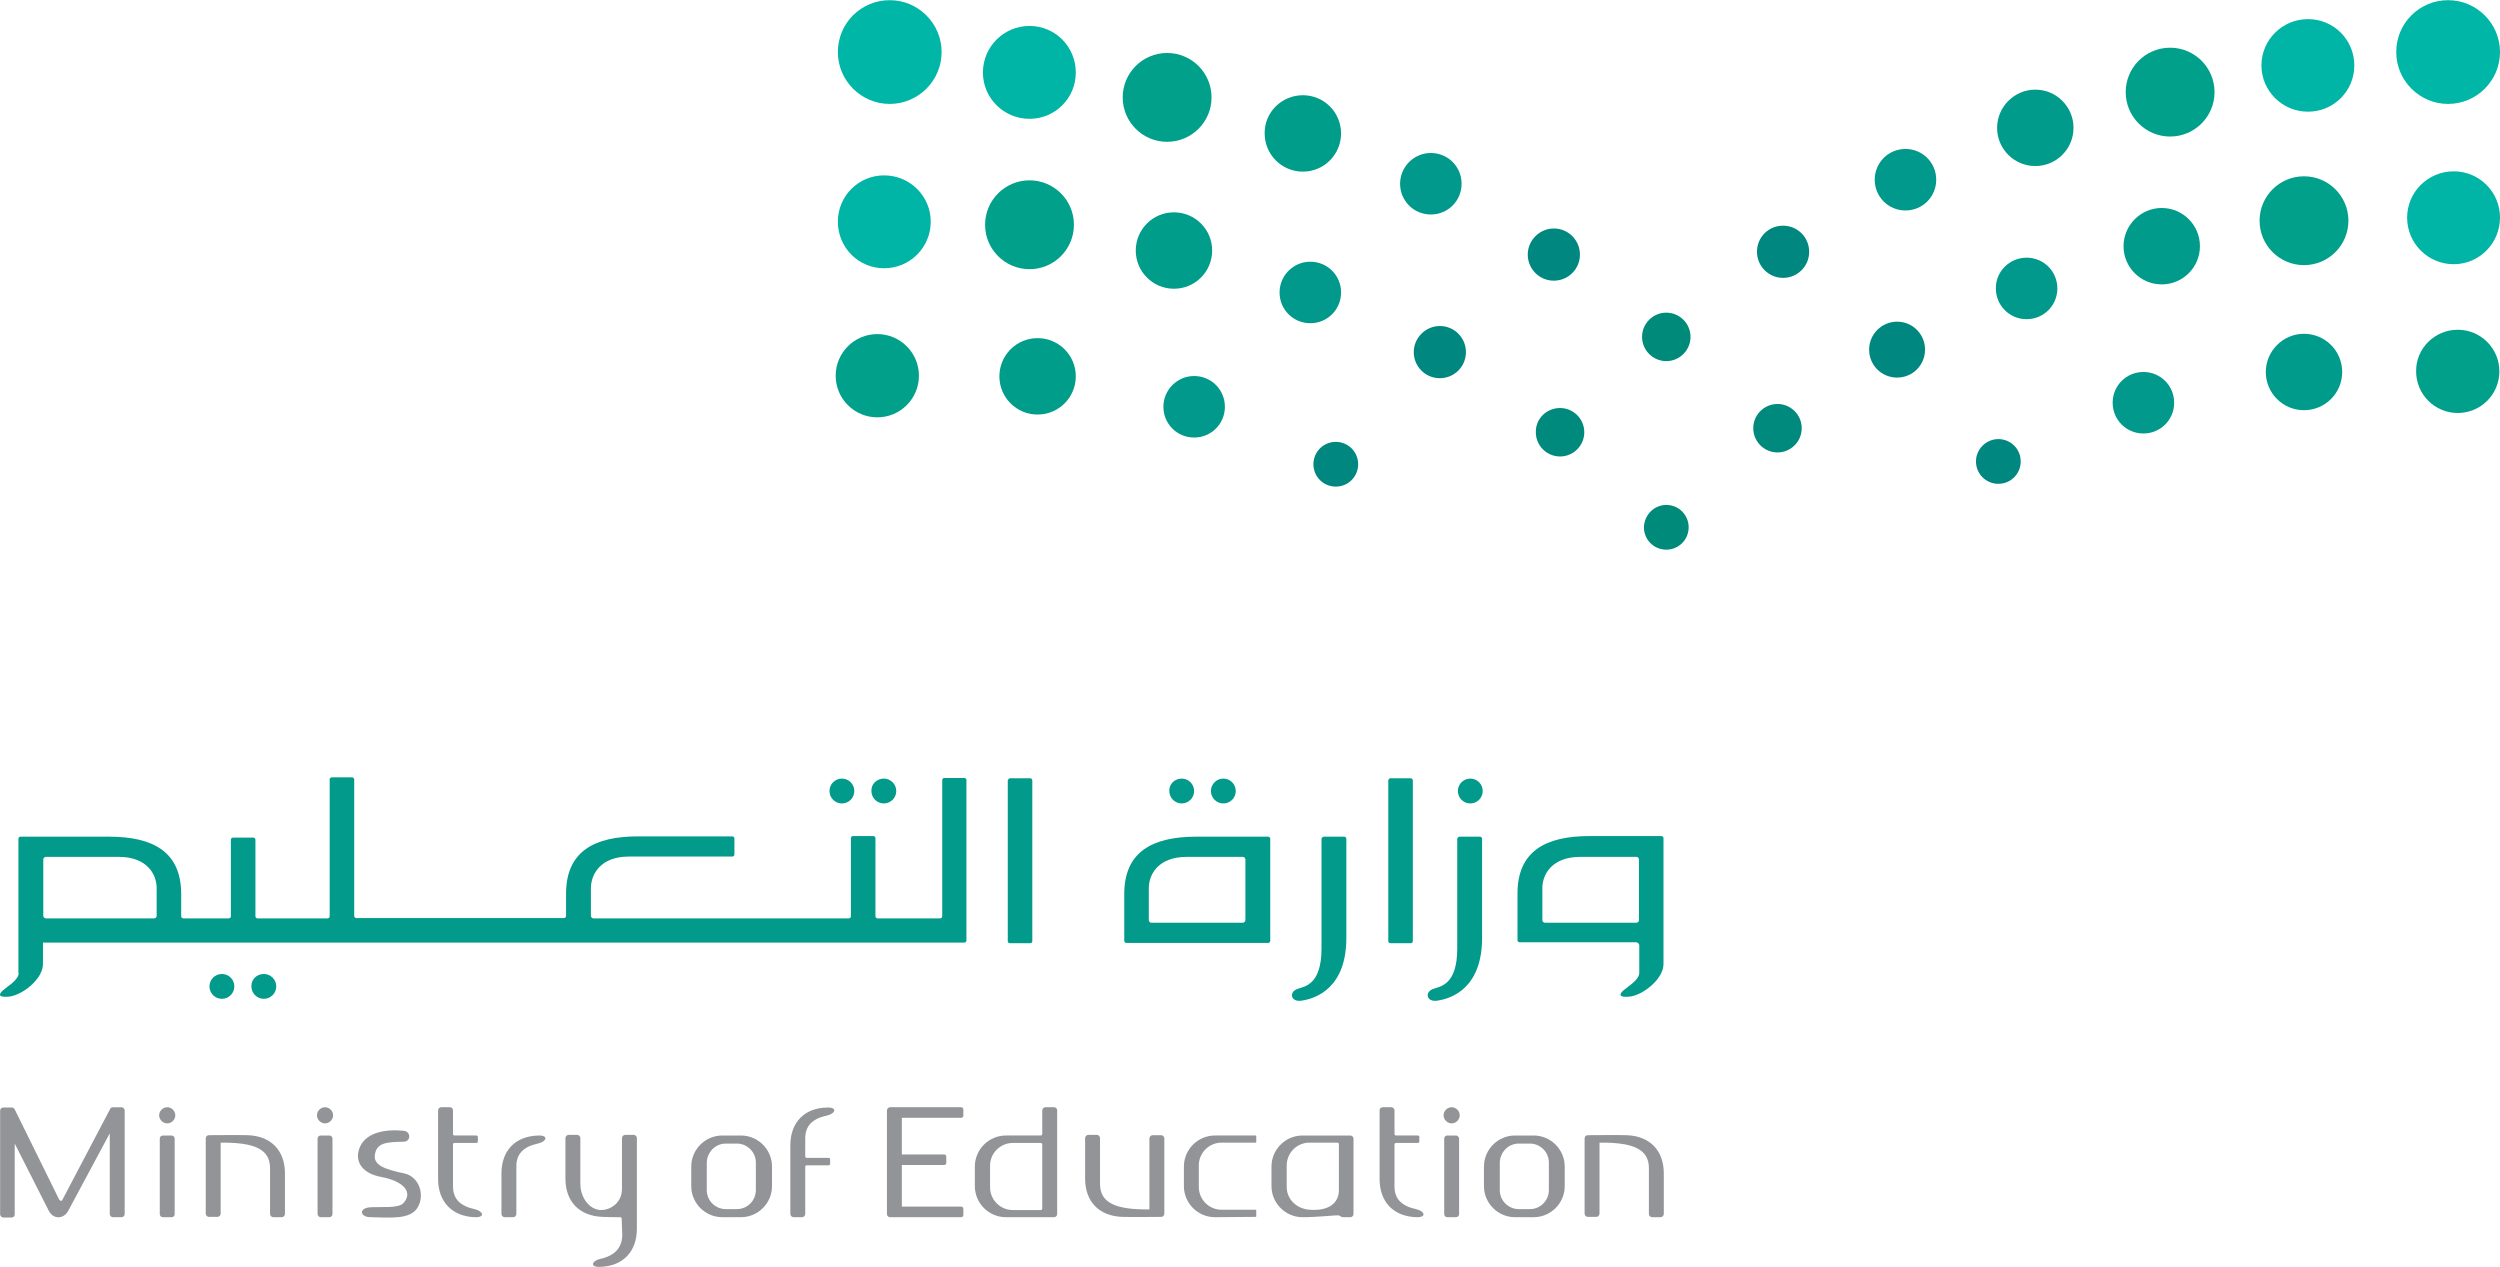 <svg xmlns="http://www.w3.org/2000/svg" height="225.129" viewBox="0 0 804.837 407.803" width="444.189"><g fill="#929497"><path d="m19.037 386.1c.5.6.8.6 1.1 0l15.3-29.1c.2-.4.5-.6.9-.6h2.8c.5 0 1 .5 1 1v33.4c0 .6-.5 1-1 1h-2.8c-.6 0-1-.5-1-1v-26l-13.4 25c-1.5 2.7-4.8 2.7-6.2 0l-11-21.7v22.8c0 .6-.4 1-1 1h-2.7c-.5 0-1-.5-1-1v-33.4c0-.6.5-1 1-1h2.8c.4 0 .7.2.9.6z"></path><path d="m52.437 365.5h2.8c.6 0 1 .5 1 1v24.3c0 .6-.4 1-1 1h-2.8c-.6 0-1-.5-1-1v-24.3c0-.6.5-1 1-1z"></path><path d="m53.837 356.4c1.4 0 2.6 1.2 2.6 2.6s-1.2 2.6-2.6 2.6-2.6-1.2-2.6-2.6 1.2-2.6 2.6-2.6z"></path><path d="m103.237 365.5h2.8c.6 0 1 .5 1 1v24.3c0 .6-.5 1-1 1h-2.8c-.5 0-1-.5-1-1v-24.3c0-.6.5-1 1-1z"></path><path d="m104.637 356.4c1.4 0 2.6 1.2 2.6 2.6s-1.2 2.6-2.6 2.6-2.6-1.2-2.6-2.6 1.2-2.6 2.6-2.6z"></path><path d="m465.937 365.5h2.8c.5 0 1 .5 1 1v24.3c0 .6-.5 1-1 1h-2.8c-.6 0-1-.5-1-1v-24.3c0-.6.5-1 1-1z"></path><path d="m467.337 356.4c1.4 0 2.6 1.2 2.6 2.6s-1.2 2.6-2.6 2.6-2.6-1.2-2.6-2.6 1.2-2.6 2.6-2.6z"></path><path d="m86.937 376c0-6.2-5.2-8.3-15.9-8.2v22.9c0 .5-.5 1-1 1h-2.8c-.5 0-1-.5-1-1v-24.3c0-.6.5-1 1-1 4.2 0 8.4-.1 12.6 0 7.5.3 11.9 5 11.9 12.3v13.1c0 .5-.5 1-1 1h-2.8c-.5 0-1-.5-1-1z"></path><path d="m530.837 376c0-6.2-5.2-8.3-15.9-8.2v22.9c0 .5-.5 1-1 1h-2.8c-.5 0-1-.5-1-1v-24.3c0-.6.5-1 1-1 4.2 0 8.4-.1 12.6 0 7.5.3 11.9 5 11.9 12.3v13.1c0 .5-.5 1-1 1h-2.8c-.5 0-1-.5-1-1z"></path><path d="m354.137 381.1c0 6.2 5.2 8.3 15.9 8.2v-22.9c0-.5.5-1 1-1h2.8c.5 0 1 .5 1 1v24.3c0 .6-.5 1-1 1-4.2 0-8.4.1-12.6 0-7.5-.3-11.9-5-11.9-12.3v-13.1c0-.5.5-1 1-1h2.8c.5 0 1 .5 1 1z"></path><path d="m141.037 379.5v-22.1c0-.6.5-1 1-1h2.8c.6 0 1 .5 1 1v7.6c0 .3.2.5.5.5h7c.3 0 .5.2.5.5v1.4c0 .3-.2.5-.5.5h-7c-.3 0-.5.2-.5.5v13.5c0 4 2.3 6.3 6.9 7.3 2.8.6 3.6 2.7.2 2.6-7.4-.2-11.9-5-11.9-12.3z"></path><path d="m444.137 379.5v-22.1c0-.6.5-1 1-1h2.8c.5 0 1 .5 1 1v7.6c0 .3.2.5.5.5h7c.3 0 .5.2.5.5v1.4c0 .3-.2.5-.5.5h-7c-.3 0-.5.2-.5.5v13.5c0 4 2.3 6.3 6.9 7.3 2.8.6 3.6 2.7.2 2.6-7.5-.2-11.9-5-11.9-12.3z"></path><path d="m254.437 368.7v22.1c0 .5.5 1 1 1h2.8c.5 0 1-.5 1-1v-15.2c0-.3.2-.5.5-.5h7c.3 0 .5-.2.5-.5v-1.4c0-.3-.2-.5-.5-.5h-7c-.3 0-.5-.2-.5-.5v-5.8c0-4 2.3-6.3 6.9-7.3 2.8-.6 3.6-2.7.2-2.6-7.5.1-11.9 4.9-11.9 12.2z"></path><path d="m161.437 377.7v13.1c0 .5.5 1 1 1h2.8c.5 0 1-.5 1-1 0-16.9 0 7.4 0-15.4 0-4 2.3-6.3 6.9-7.3 2.8-.6 3.6-2.7.2-2.6-7.5.2-11.9 4.9-11.9 12.2z"></path><path d="m200.137 392.3c0-.3-.2-.5-.5-.5-1.9 0-3.1 0-5.7-.1-7.5-.3-11.9-5-11.9-12.3v-13.1c0-.5.5-1 1-1h2.8c.5 0 1 .5 1 1v14.7c0 4.5 2.9 8.5 6.8 8.5 2.4 0 6.6-1.9 6.6-6.9 0-5.4 0-10.9 0-16.3 0-.5.5-1 1-1h2.8c.5 0 1 .5 1 1v29.2c0 7.3-4.4 12.1-11.9 12.3-3.4.1-2.6-2 .2-2.6 4.6-1 6.9-3.6 7-7.6z"></path><path d="m286.537 356.4h22.9c.4 0 .7.3.7.7v2c0 .4-.3.7-.7.7h-19.1v11.8h13.6c.4 0 .7.3.7.7v2c0 .4-.3.7-.7.7h-13.6v13.4h19.1c.4 0 .7.3.7.7v2c0 .4-.3.7-.7.7-7.6 0-15.3 0-22.9 0-.6 0-1-.5-1-1v-33.4c0-.5.5-1 1-1z"></path><path d="m238.537 365.5h-6c-5.5 0-10 4.5-10 10v6.3c0 5.5 4.5 10 10 10h6c5.5 0 10-4.5 10-10v-6.3c0-5.5-4.5-10-10-10zm4.8 17.6c0 3.3-2.7 6.1-6.1 6.1h-3.6c-3.3 0-6.1-2.7-6.1-6.1v-8.9c.1-3.4 2.8-6.1 6.1-6.1h3.6c3.3 0 6.1 2.7 6.1 6.1z"></path><path d="m493.737 365.5h-6c-5.5 0-10 4.5-10 10v6.3c0 5.5 4.5 10 10 10h6c5.5 0 10-4.5 10-10v-6.3c0-5.5-4.5-10-10-10zm4.9 17.6c0 3.3-2.7 6.1-6.1 6.1h-3.6c-3.3 0-6.1-2.7-6.1-6.1v-8.9c.1-3.4 2.8-6.1 6.1-6.1h3.6c3.3 0 6.1 2.7 6.1 6.1z"></path><path d="m339.337 356.4h-2.8c-.5 0-1 .5-1 1v7.6c0 .3-.2.5-.5.5h-11.2c-5.5 0-10 4.5-10 10v6.3c0 5.5 4.5 10 10 10h12.7 1.8 1c.6 0 1-.5 1-1v-33.4c0-.6-.5-1-1-1zm-3.8 32.6c0 .3-.2.5-.5.5h-9c-4 0-7.3-3.3-7.3-7.3v-7c0-4 3.3-7.3 7.3-7.3h9c.3 0 .5.2.5.5z"></path><path d="m434.737 365.5c-4.7 0-8.6 0-15.4 0-5.5 0-10 4.5-10 10v6.3c0 5.5 4.5 10 10 10 4.9 0 10.9-.7 11.6-.6.5.1.7.6 1.5.6h2.3c.6 0 1-.5 1-1v-24.3c0-.6-.5-1-1-1zm-3.7 17.8c0 2.4-1.6 6.7-9.5 6.1-4-.3-7.3-3.3-7.3-7.3v-7c0-4 3.3-7.3 7.3-7.3h9c.3 0 .5.2.5.5z"></path><path d="m391.137 391.8c-5.5 0-10-4.5-10-10v-6.3c0-5.5 4.5-10 10-10h13.1c.1 0 .2.1.2.2v1.9c0 .1-.1.2-.2.2-3.7 0-7.3 0-11 0-4 0-7.3 3.3-7.3 7.3v7c0 4 3.3 7.3 7.3 7.3h11c.1 0 .2.1.2.2v1.9c0 .1-.1.2-.2.2z"></path><path d="m129.937 367.5c2.4 0 2.4-3.3.1-3.5-6.7-.7-12.9.8-14.5 6.1-1.2 4 1.2 7.6 7 8.7 7.6 1.4 10.5 5.1 7.3 8.5-1.7 1.7-6.8 1.1-10.5 1.3-4 .2-3.5 3.2 0 3.2 6 .1 12.7.9 15.1-3.1 2.5-4.2.4-10-4.3-11-6.3-1.3-10.2-2.7-9.4-6.3.7-3.6 3.8-3.8 9.2-3.9z"></path></g><path d="m536.437 162.5c4 0 7.2 3.2 7.2 7.2s-3.2 7.2-7.2 7.2-7.2-3.2-7.2-7.2c.1-4 3.3-7.2 7.2-7.2z" fill="#008a79"></path><path d="m536.437 100.6c4.3 0 7.8 3.5 7.8 7.8s-3.5 7.8-7.8 7.8-7.8-3.5-7.8-7.8 3.5-7.8 7.8-7.8z" fill="#008a79"></path><path d="m572.237 130c4.3 0 7.8 3.5 7.8 7.8s-3.5 7.8-7.8 7.8-7.8-3.5-7.8-7.8 3.5-7.8 7.8-7.8z" fill="#00897d"></path><path d="m502.237 131.3c4.3 0 7.8 3.5 7.8 7.8s-3.5 7.8-7.8 7.8-7.8-3.5-7.8-7.8c-.1-4.3 3.4-7.8 7.8-7.8z" fill="#00897d"></path><path d="m430.037 142.2c4 0 7.2 3.2 7.2 7.2s-3.2 7.2-7.2 7.2-7.2-3.2-7.2-7.2 3.2-7.2 7.2-7.2z" fill="#008880"></path><path d="m643.337 141.3c4 0 7.2 3.2 7.2 7.2s-3.2 7.2-7.2 7.2-7.2-3.2-7.2-7.2 3.3-7.2 7.2-7.2z" fill="#008880"></path><path d="m574.037 72.6c4.7 0 8.4 3.8 8.4 8.4 0 4.7-3.8 8.4-8.4 8.4-4.7 0-8.4-3.8-8.4-8.4 0-4.7 3.7-8.4 8.4-8.4z" fill="#008880"></path><path d="m500.237 73.5c4.7 0 8.4 3.8 8.4 8.4 0 4.7-3.8 8.4-8.4 8.4-4.7 0-8.4-3.8-8.4-8.4s3.8-8.4 8.4-8.4z" fill="#008880"></path><path d="m463.537 104.9c4.7 0 8.4 3.8 8.4 8.4 0 4.7-3.8 8.4-8.4 8.4-4.7 0-8.4-3.8-8.4-8.4s3.8-8.4 8.4-8.4z" fill="#008880"></path><path d="m610.737 103.5c5 0 9 4 9 9s-4 9-9 9-9-4-9-9 4.1-9 9-9z" fill="#008880"></path><path d="m613.437 47.9c5.5 0 9.9 4.4 9.9 9.9s-4.4 9.9-9.9 9.9-9.9-4.4-9.9-9.9 4.4-9.9 9.9-9.9z" fill="#00998b"></path><path d="m655.237 28.8c6.8 0 12.3 5.5 12.3 12.3s-5.5 12.3-12.3 12.3-12.3-5.5-12.3-12.3c0-6.7 5.5-12.3 12.3-12.3z" fill="#009b8b"></path><path d="m698.637 15.3c7.9 0 14.3 6.4 14.3 14.3s-6.4 14.3-14.3 14.3-14.3-6.4-14.3-14.3 6.4-14.3 14.3-14.3z" fill="#00a08b"></path><path d="m743.037 6.1c8.3 0 14.9 6.7 14.9 14.9 0 8.3-6.7 14.9-14.9 14.9-8.3 0-15-6.7-15-14.9s6.7-14.9 15-14.9z" fill="#00b4a6"></path><path d="m788.137 0c9.2 0 16.7 7.5 16.7 16.7s-7.5 16.7-16.7 16.7-16.7-7.5-16.7-16.7c0-9.3 7.5-16.7 16.7-16.7z" fill="#00b6a7"></path><path d="m652.437 82.9c5.5 0 9.9 4.4 9.9 9.9s-4.4 9.9-9.9 9.9-9.9-4.4-9.9-9.9c-.1-5.4 4.4-9.9 9.9-9.9z" fill="#00998b"></path><path d="m695.937 66.9c6.8 0 12.3 5.5 12.3 12.3s-5.5 12.3-12.3 12.3-12.3-5.5-12.3-12.3c0-6.7 5.5-12.3 12.3-12.3z" fill="#009b8b"></path><path d="m741.737 56.7c7.9 0 14.3 6.4 14.3 14.3s-6.4 14.3-14.3 14.3-14.3-6.4-14.3-14.3 6.4-14.3 14.3-14.3z" fill="#00a08b"></path><path d="m789.937 55.1c8.3 0 14.9 6.7 14.9 14.9 0 8.3-6.7 15-14.9 15-8.3 0-15-6.7-15-15 0-8.2 6.7-14.9 15-14.9z" fill="#00b4a6"></path><path d="m690.037 119.7c5.5 0 9.9 4.4 9.9 9.9s-4.4 9.9-9.9 9.9-9.9-4.4-9.9-9.9 4.4-9.9 9.9-9.9z" fill="#00998b"></path><path d="m741.737 107.4c6.8 0 12.3 5.5 12.3 12.3s-5.5 12.3-12.3 12.3-12.3-5.5-12.3-12.3c0-6.7 5.5-12.3 12.3-12.3z" fill="#009b8b"></path><path d="m791.237 106.1c7.4 0 13.4 6 13.4 13.4s-6 13.4-13.4 13.4-13.4-6-13.4-13.4c-.1-7.4 6-13.4 13.4-13.4z" fill="#00a08b"></path><path d="m460.637 49.2c5.5 0 9.9 4.4 9.9 9.9s-4.4 9.9-9.9 9.9-9.9-4.4-9.9-9.9c0-5.4 4.4-9.9 9.9-9.9z" fill="#00998b"></path><path d="m419.437 30.6c6.8 0 12.3 5.5 12.3 12.3s-5.5 12.3-12.3 12.3-12.3-5.5-12.3-12.3c-.1-6.8 5.5-12.3 12.3-12.3z" fill="#009d8a"></path><path d="m375.737 17c7.9 0 14.3 6.4 14.3 14.3s-6.4 14.3-14.3 14.3-14.3-6.4-14.3-14.3 6.4-14.3 14.3-14.3z" fill="#00a08b"></path><path d="m331.437 8.3c8.3 0 14.9 6.7 14.9 15s-6.7 14.9-14.9 14.9c-8.3 0-15-6.7-15-14.9 0-8.3 6.7-15 15-15z" fill="#00b4a6"></path><path d="m286.437 0c9.2 0 16.7 7.5 16.7 16.7s-7.5 16.7-16.7 16.7-16.7-7.5-16.7-16.7c0-9.3 7.5-16.7 16.7-16.7z" fill="#00b6a7"></path><path d="m421.837 84.2c5.5 0 9.9 4.4 9.9 9.9s-4.4 9.9-9.9 9.9-9.9-4.4-9.9-9.9c0-5.4 4.4-9.9 9.9-9.9z" fill="#00998b"></path><path d="m377.937 68.3c6.8 0 12.3 5.5 12.3 12.3s-5.5 12.3-12.3 12.3-12.3-5.5-12.3-12.3 5.5-12.3 12.3-12.3z" fill="#009d8a"></path><path d="m331.437 58c7.9 0 14.3 6.4 14.3 14.3s-6.4 14.3-14.3 14.3-14.3-6.4-14.3-14.3 6.4-14.3 14.3-14.3z" fill="#00a08b"></path><path d="m284.637 56.4c8.3 0 15 6.7 15 14.9 0 8.3-6.7 15-15 15s-14.9-6.7-14.9-15c0-8.2 6.6-14.9 14.9-14.9z" fill="#00b4a6"></path><path d="m384.437 121c5.5 0 9.9 4.4 9.9 9.9s-4.4 9.9-9.9 9.9-9.9-4.4-9.9-9.9c0-5.4 4.4-9.9 9.9-9.9z" fill="#00998b"></path><path d="m334.037 108.8c6.8 0 12.3 5.5 12.3 12.3s-5.5 12.3-12.3 12.3-12.3-5.5-12.3-12.3 5.5-12.3 12.3-12.3z" fill="#009d8a"></path><path d="m282.437 107.5c7.4 0 13.4 6 13.4 13.4s-6 13.4-13.4 13.4-13.4-6-13.4-13.4 6-13.4 13.4-13.4z" fill="#00a08b"></path><circle cx="71.437" cy="317.5" fill="#019a8b" r="4"></circle><circle cx="271.037" cy="254.6" fill="#019a8b" r="4"></circle><path d="m84.937 313.5c-2.3 0-4.1 1.8-4 4 0 2.2 1.8 4 4 4s4-1.8 4-4-1.8-4-4-4z" fill="#019a8b"></path><circle cx="393.837" cy="254.6" fill="#019a8b" r="4"></circle><path d="m284.537 258.6c2.2 0 4-1.8 4-4s-1.8-4-4-4c-2.3 0-4.1 1.8-4 4 0 2.2 1.8 4 4 4z" fill="#019a8b"></path><path d="m380.437 258.6c2.2 0 4-1.8 4-4s-1.8-4-4-4c-2.3 0-4.1 1.8-4 4 0 2.2 1.8 4 4 4z" fill="#019a8b"></path><path d="m476.437 269.3h-6.5c-.4 0-.7.3-.8.7v35.3c0 11.8-5.5 12.2-7.7 13-2.9 1-2.2 4.3 1.2 3.8 5-.7 14.5-4.3 14.5-20.2 0-12.2 0-19.7 0-31.9 0-.4-.3-.7-.7-.7z" fill="#019a8b"></path><circle cx="473.337" cy="254.6" fill="#019a8b" r="4"></circle><path d="m534.837 269.1h-23.1c-14.2 0-23.3 4.9-23.2 18.7v14.8c0 .4.3.7.7.7h37.7c.4.2.8.5.8.9v9c-.1 2.2-3.2 4-5 5.5-1.6 1.4-1.6 2.4 1.8 2.1 4.3-.4 11.1-5.7 11-10.6v-7.5-6.8-26.1c0-.4-.3-.7-.7-.7zm-7.2 27.1c0 .4-.4.8-.8.8h-29.5c-.4 0-.8-.4-.8-.8v-10.3c0-4.6 3.2-10.1 12.2-10.1h18.1c.4 0 .8.4.8.8z" fill="#019a8b"></path><path d="m454.137 250.5h-6.5c-.4 0-.7.4-.7.8v51.6c0 .4.3.7.7.7h6.5c.4 0 .7-.3.7-.7v-51.7c0-.4-.3-.7-.7-.7z" fill="#019a8b"></path><path d="m331.637 250.5h-6.5c-.3 0-.7.4-.7.8v51.6c0 .4.3.7.7.7h6.5c.4 0 .7-.3.7-.7v-51.7c0-.4-.3-.7-.7-.7z" fill="#019a8b"></path><path d="m432.737 269.3h-6.5c-.4 0-.7.3-.8.7v35.3c0 11.8-5.5 12.2-7.7 13-2.9 1-2.2 4.3 1.2 3.8 5-.7 14.5-4.3 14.5-20.2 0-12.2 0-19.7 0-31.9 0-.4-.3-.7-.7-.7z" fill="#019a8b"></path><path d="m408.237 269.3h-23.1c-14.2 0-23.3 4.9-23.2 18.7v14.8c0 .4.3.7.7.7h45.6c.4 0 .7-.3.7-.7v-32.8c0-.4-.3-.7-.7-.7zm-7.3 26.9c0 .4-.4.8-.8.8h-29.5c-.4 0-.8-.4-.8-.8v-10.3c0-4.6 3.2-10.1 12.2-10.1h18.1c.4 0 .8.4.8.8z" fill="#019a8b"></path><path d="m310.437 250.4h-6.4c-.4 0-.7.3-.7.7v43.8c0 .4-.3.7-.7.7h-20.1c-.4 0-.7-.3-.7-.7v-25.1c0-.4-.3-.7-.7-.7h-6.5c-.4 0-.7.3-.7.7v25.1c0 .4-.3.7-.7.7h-82.2c-.4 0-.8-.4-.8-.8v-8.9c0-4.6 3.2-10.2 12.2-10.2h33.3c.4 0 .7-.3.7-.7v-5.1c0-.4-.3-.7-.7-.7h-30.3c-14.2 0-23.3 4.9-23.2 18.7v6.9c0 .4-.3.7-.7.7h-66.8c-.4 0-.7-.3-.7-.7v-43.9c0-.4-.3-.7-.7-.7h-6.5c-.4 0-.7.3-.7.7v44c0 .4-.3.7-.7.7h-22.5c-.4 0-.7-.3-.7-.7v-24.6c0-.4-.3-.7-.7-.7h-6.5c-.4 0-.7.3-.7.7v24.6c0 .4-.3.7-.7.7h-14.6c-.4 0-.7-.3-.7-.7v-6.9c.1-13.8-9-18.7-23.2-18.7h-28.5c-.4 0-.7.3-.7.7v43.2h.1c-.1 2.2-3.2 4-5 5.5-1.6 1.4-1.6 2.4 1.8 2.1 4.3-.4 11.1-5.7 11-10.6v-6.8h43.7 252.9c.4 0 .7-.3.7-.7v-51.6c0-.4-.3-.7-.7-.7zm-260 44.4c0 .4-.3.8-.8.8h-34.9c-.4 0-.8-.4-.8-.8v-18.2c0-.4.4-.8.8-.8h23.5c9 0 12.2 5.5 12.2 10.1z" fill="#019a8b"></path></svg>